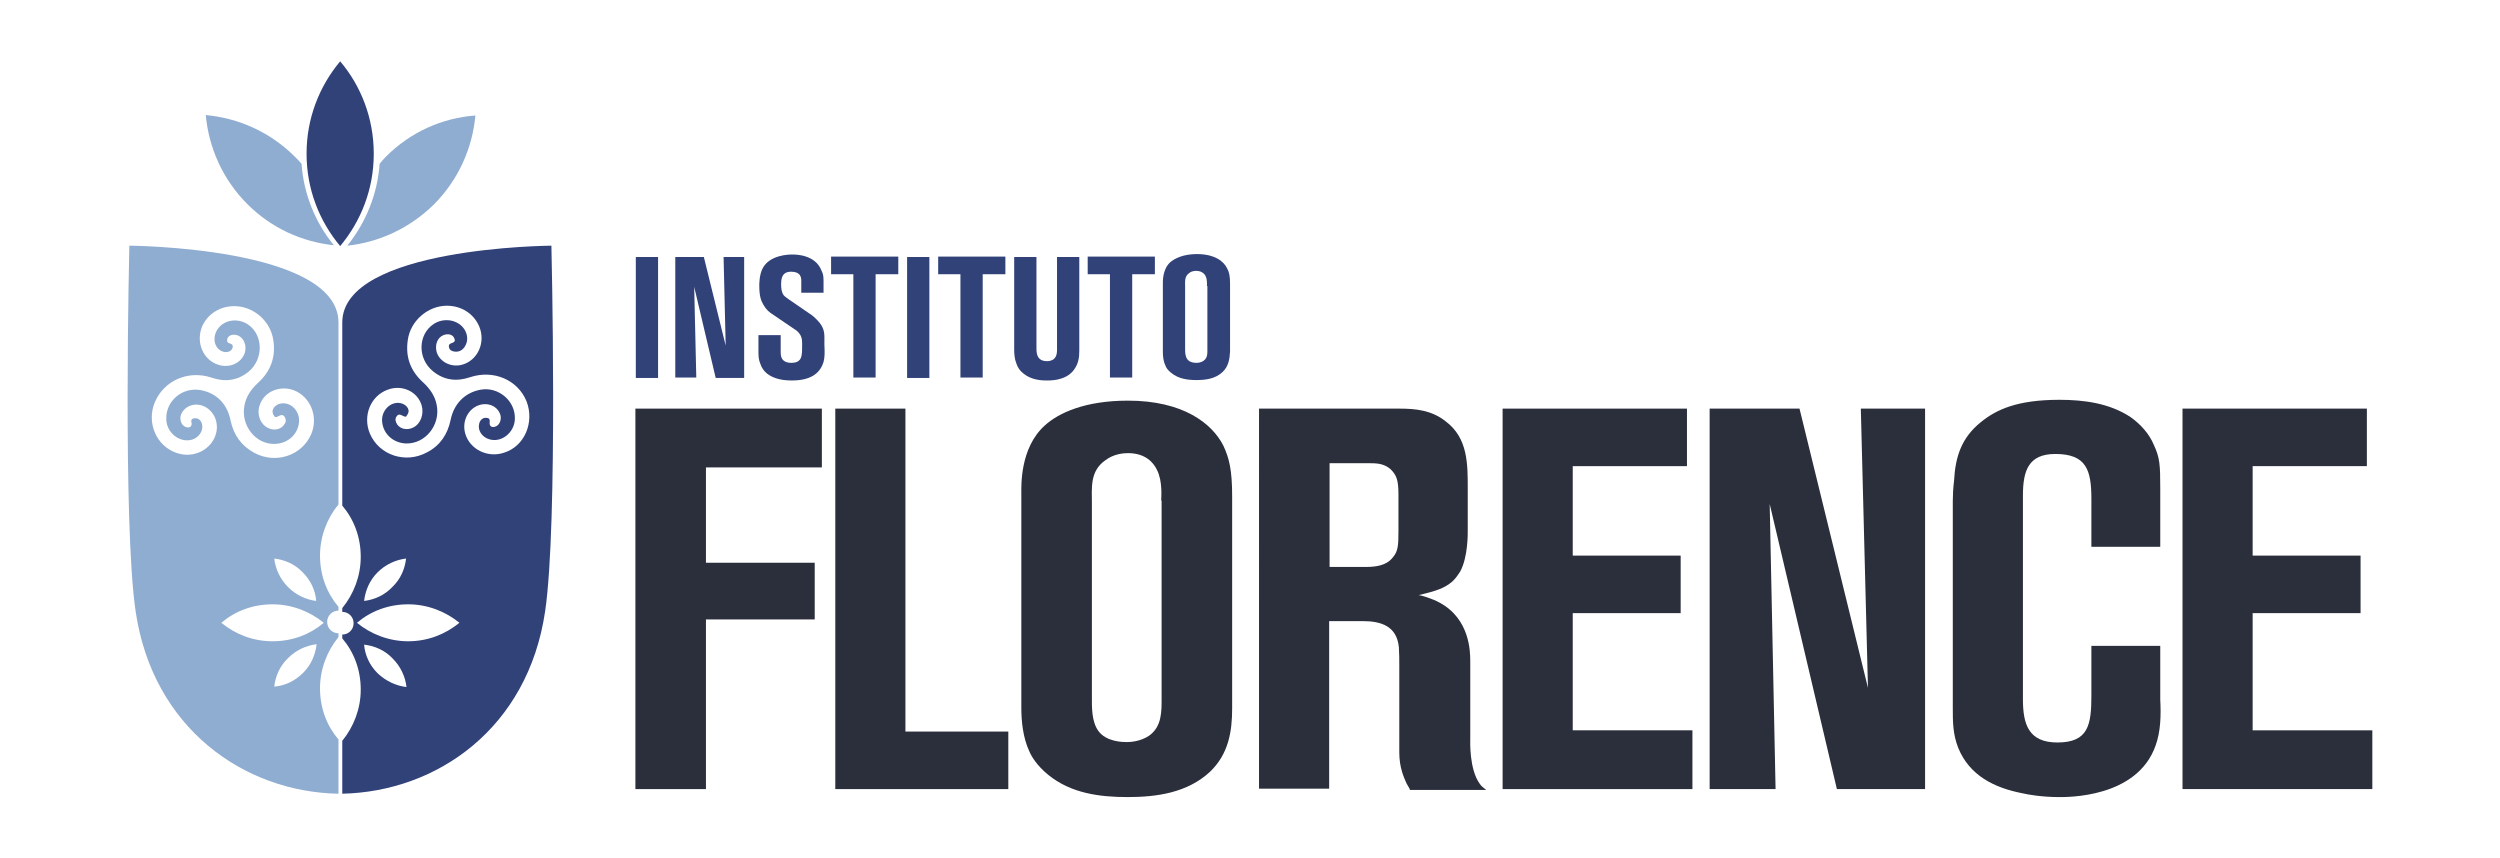 <?xml version="1.0" encoding="utf-8"?>
<!-- Generator: Adobe Illustrator 25.0.0, SVG Export Plug-In . SVG Version: 6.00 Build 0)  -->
<svg version="1.1" id="Camada_1" xmlns="http://www.w3.org/2000/svg" xmlns:xlink="http://www.w3.org/1999/xlink" x="0px" y="0px"
	 viewBox="0 0 595.3 204.4" style="enable-background:new 0 0 595.3 204.4;" xml:space="preserve">
<style type="text/css">
	.st0{fill:none;}
	.st1{fill:#2B2F3C;}
	.st2{fill:#314279;}
	.st3{fill-rule:evenodd;clip-rule:evenodd;fill:#314279;}
	.st4{fill-rule:evenodd;clip-rule:evenodd;fill:#8FACD1;}
</style>
<rect x="153.3" y="58.5" class="st0" width="173.6" height="31.5"/>
<g>
	<path class="st1" d="M168.1,111.3V134H194v13.5h-25.9v40.4h-16.8V97.3h44.4v14H168.1z"/>
	<path class="st1" d="M198.9,187.9V97.3h16.7v76.9h24.5v13.7H198.9z"/>
	<path class="st1" d="M288.1,183.8c-5.4,5-12.7,6-19.6,6c-6.7,0-13.5-0.9-18.9-5.3c-2.7-2.2-4-4.4-4.5-5.6
		c-1.5-3.2-1.9-7.1-1.9-10.4v-50.8c0-1.9-0.4-11,5.6-16.4c3.3-3,9.6-5.9,19.8-5.9c13.1,0,20,5.4,22.7,10.7c1.4,3,2.1,5.8,2.1,12.1
		v50.5C293.4,174.3,292.5,179.6,288.1,183.8z M276.5,119.2c0-0.5,0.4-4.6-1-7.3c-0.8-1.7-2.7-4-6.9-4c-0.9,0-3.3,0.1-5.4,1.7
		c-3.7,2.6-3.2,6.5-3.2,10.3v45.8c0,2.7-0.1,6,1.5,8.3c1.9,2.7,6,2.7,6.8,2.7c0.8,0,3.2-0.1,5.3-1.5c3.1-2.2,3-5.8,3-9.1V119.2z"/>
	<path class="st1" d="M335.7,187.9c-0.3-0.5-0.5-0.9-0.8-1.4c-0.6-1.4-1.7-3.7-1.7-7.3v-20.7c0-1.4,0-2.8-0.1-4.4
		c-0.5-5-4.2-6.2-8.6-6.2h-8v39.9h-16.7V97.3h33.4c4,0,7.7,0.4,11,3c5.4,4,5.3,10.3,5.3,16.2v9.8c0,0.6,0.1,6.3-1.8,9.8
		c-0.3,0.4-0.9,1.5-1.9,2.4c-1.8,1.5-3.6,2.2-8,3.2c0.4,0,3.2,0.8,5,1.8c7.2,3.9,7.3,11.6,7.3,14v18.5c0,0.3-0.3,7.2,2.3,10.7
		c0.4,0.6,0.9,0.9,1.5,1.4H335.7z M333,117.7c0-3.5-0.5-4.6-1.9-6c-1.8-1.5-3.6-1.4-5.8-1.4h-8.7V135h8.7c2.2,0,4.8-0.3,6.3-2.2
		c1.3-1.5,1.4-2.8,1.4-6.4V117.7z"/>
	<path class="st1" d="M357.8,187.9V97.3h43.9V111h-27.2v21.3h25.7v13.7h-25.7v27.9H403v14H357.8z"/>
	<path class="st1" d="M437.4,187.9L421.4,120l1.4,67.9h-15.7V97.3h21.4l16.3,66.5l-1.7-66.5h15.3v90.6H437.4z"/>
	<path class="st1" d="M513.3,177.5c-4.4,12.6-21.2,12.3-23.1,12.3c-3.9,0-7.4-0.6-8.6-0.9c-6.7-1.3-12.6-4.2-15.3-10.8
		c-1.3-3.3-1.3-6.2-1.3-9.5v-49.3c0-1.5,0.1-3.2,0.3-4.8c0.3-5.8,1.8-10.3,6.4-14c3.7-3,8.7-5.3,18.7-5.3c5.8,0,11.9,0.8,16.9,4.1
		c2.4,1.7,4.5,4,5.6,6.7c1.4,3,1.5,4.7,1.5,10.3v13.9h-16.4v-11.4c0-6.9-1.2-10.7-8.6-10.7c-6.4,0-7.7,4-7.7,9.9v48.5
		c0,5.9,1.3,10.3,8.2,10.3c7.4,0,8.1-4.2,8.1-11.2v-11.8h16.4v12.8C514.6,170.3,514.5,174.2,513.3,177.5z"/>
	<path class="st1" d="M519.7,187.9V97.3h43.9V111h-27.2v21.3h25.7v13.7h-25.7v27.9h28.5v14H519.7z"/>
	<path class="st2" d="M151.4,89.9V61.2h5.3v28.8H151.4z"/>
	<path class="st2" d="M170.4,89.9l-5.1-21.6l0.5,21.6h-5V61.2h6.8l5.2,21.1l-0.5-21.1h4.9v28.8H170.4z"/>
	<path class="st2" d="M196.1,86.2c-0.7,2.3-2.6,4.4-7.5,4.4c-2,0-4.2-0.3-5.9-1.6c-0.9-0.7-1.3-1.5-1.5-2c-0.3-0.8-0.6-1.3-0.6-3
		v-4.2h5.3v3.3c0,1.1-0.1,2.3,0.9,2.9c0.3,0.2,0.8,0.4,1.6,0.4c0.9,0,1.5-0.2,1.8-0.5c0.8-0.6,0.8-1.9,0.8-3.8
		c0-0.4,0.1-1.7-0.6-2.6c-0.4-0.6-1-1-1.2-1.1l-5-3.4c-1.1-0.7-1.7-1.2-2.4-2.4c-0.6-1-1-2.1-1-4.6c0-0.4,0-2.4,0.7-3.9
		c1.6-3.5,6.6-3.5,7.1-3.5c0.9,0,5.5,0,7,3.8c0.3,0.7,0.5,1,0.5,2.4v2.9h-5.3v-2.9c0-0.9-0.3-2.1-2.4-2.1c-1.2,0-2.4,0.4-2.4,2.8
		c0,0.1-0.1,1.8,0.6,2.8c0.2,0.2,0.5,0.5,1.1,0.9l5.1,3.5c0.4,0.2,1.5,1.1,2.4,2.2c1.3,1.7,1.1,2.9,1.1,5
		C196.4,84.1,196.4,85,196.1,86.2z"/>
	<path class="st2" d="M208.5,65.3v24.6h-5.3V65.3h-5.3v-4.2h16v4.2H208.5z"/>
	<path class="st2" d="M216,89.9V61.2h5.3v28.8H216z"/>
	<path class="st2" d="M234,65.3v24.6h-5.3V65.3h-5.3v-4.2h16v4.2H234z"/>
	<path class="st2" d="M255.7,88.1c-2,2.7-6,2.5-6.6,2.5c-2.1,0-4.3-0.5-5.9-2.1c-0.3-0.3-0.9-1-1.2-2c-0.4-1-0.5-2.2-0.5-3.2V61.2
		h5.3v21.4c0,0.8,0,1.6,0.3,2.2c0.5,1.2,1.9,1.2,2.2,1.2c0.2,0,0.9,0,1.5-0.4c1-0.7,0.9-2,0.9-3.1V61.2h5.3v22.3
		C257,85.2,256.8,86.6,255.7,88.1z"/>
	<path class="st2" d="M269.6,65.3v24.6h-5.3V65.3H259v-4.2h16v4.2H269.6z"/>
	<path class="st2" d="M291.1,88.6c-1.7,1.6-4,1.9-6.2,1.9c-2.1,0-4.3-0.3-6-1.7c-0.9-0.7-1.3-1.4-1.4-1.8c-0.5-1-0.6-2.2-0.6-3.3
		V67.6c0-0.6-0.1-3.5,1.8-5.2c1.1-0.9,3.1-1.9,6.3-1.9c4.2,0,6.4,1.7,7.2,3.4c0.5,0.9,0.7,1.8,0.7,3.8v16
		C292.8,85.6,292.5,87.3,291.1,88.6z M287.4,68.1c0-0.2,0.1-1.5-0.3-2.3c-0.2-0.5-0.9-1.3-2.2-1.3c-0.3,0-1.1,0-1.7,0.5
		c-1.2,0.8-1,2.1-1,3.3v14.6c0,0.9,0,1.9,0.5,2.6c0.6,0.9,1.9,0.9,2.2,0.9c0.2,0,1,0,1.7-0.5c1-0.7,0.9-1.8,0.9-2.9V68.1z"/>
	<path class="st3" d="M81,14.6c-5,6-8,13.6-8,22s3,16,8,22c5-6,8-13.6,8-22S86,20.5,81,14.6z"/>
	<path class="st4" d="M70.2,37.3c-5.9-5.9-13.5-9.2-21.2-9.9c0.7,7.7,4,15.3,9.9,21.2c5.8,5.8,13.1,9,20.6,9.8
		C75,52.9,72.3,46.1,71.8,39C71.3,38.4,70.8,37.9,70.2,37.3z"/>
	<path class="st4" d="M91.9,37.3c-0.5,0.5-1,1.1-1.5,1.7c-0.5,7.1-3.2,13.9-7.7,19.5c7.5-0.8,14.8-4.1,20.6-9.8
		c5.9-5.9,9.2-13.5,9.9-21.2C105.3,28.1,97.8,31.4,91.9,37.3z"/>
	<path class="st3" d="M131.3,58.5c0,0-49.8,0.3-49.8,18.3v43.6c2.8,3.3,4.4,7.5,4.4,12.2c0,4.6-1.7,8.9-4.4,12.2v0.9
		c1.5,0,2.7,1.2,2.7,2.7c0,1.5-1.2,2.7-2.7,2.7v0.9c2.8,3.3,4.4,7.5,4.4,12.2c0,4.6-1.7,8.9-4.4,12.2V189
		c22.6-0.5,44.2-15.6,48.3-43.4C132.9,124.7,131.3,58.5,131.3,58.5z M89.9,160.3c-1.9-1.9-3-4.3-3.2-6.8c2.5,0.3,4.9,1.3,6.8,3.3
		c1.9,1.9,3,4.3,3.3,6.8C94.3,163.3,91.9,162.2,89.9,160.3z M97.2,152.7c-4.6,0-8.9-1.7-12.2-4.4c3.3-2.8,7.5-4.4,12.2-4.4
		c4.6,0,8.9,1.7,12.2,4.4C106.1,151,101.9,152.7,97.2,152.7z M86.7,143.1c0.3-2.5,1.3-4.9,3.2-6.8c1.9-1.9,4.3-3,6.8-3.3
		c-0.3,2.5-1.3,4.9-3.3,6.8C91.6,141.7,89.2,142.8,86.7,143.1z M120,107.8c-3.9,1.3-8.1-0.8-9.2-4.5c-0.9-3,0.7-6.1,3.5-6.9
		c2.2-0.6,4.4,0.5,4.9,2.6c0.2,1.1-0.3,2.3-1.3,2.6c-0.9,0.3-1.4-0.2-1.3-1.1c0.1-0.7-0.2-1-0.8-1c-0.8-0.1-1.5,0.5-1.7,1.4
		c-0.4,1.6,0.7,3.2,2.4,3.7c2.9,0.9,6-1.6,6.1-4.8c0.2-4.3-3.9-7.8-8.2-7c-3.7,0.7-6.3,3.3-7.1,7.2c-0.7,3.4-2.5,6.1-5.6,7.7
		c-5.1,2.8-11.4,0.7-13.6-4.4c-1.8-4.2,0.1-9,4.2-10.5c3.4-1.3,7.1,0.4,8.1,3.7c0.6,2.1-0.2,4.4-2,5.3c-1.4,0.7-3,0.4-3.8-0.7
		c-0.4-0.6-0.6-1.3-0.2-1.9c0.3-0.5,0.7-0.6,1.3-0.3c0.3,0.2,0.9,0.4,1,0.3c0.3-0.4,0.6-0.9,0.6-1.3c0-0.9-0.9-1.7-1.9-1.9
		c-2.4-0.5-4.7,1.8-4.4,4.5c0.3,2.9,2.7,5,5.7,5.1c4.6,0.1,8.2-4.4,7.3-9.1c-0.4-2.2-1.6-3.9-3.2-5.4c-3-2.7-4.3-6-3.7-10.1
		c0.6-4.6,4.8-8.2,9.3-8.2c3.5,0,6.4,1.9,7.7,4.9c1.6,3.8-0.3,8-3.9,9.1c-2.6,0.8-5.4-0.5-6.2-2.9c-0.5-1.7,0.1-3.5,1.6-4.1
		c1-0.4,2.1-0.2,2.5,0.6c0.3,0.5,0.3,1-0.3,1.2c-0.5,0.2-1,0.3-0.9,1c0.1,0.7,0.6,1,1.2,1.1c1,0.2,2-0.2,2.6-1.2
		c0.9-1.4,0.7-3.3-0.6-4.7c-1.7-1.8-4.7-2.1-6.9-0.6c-3.7,2.5-3.8,8.2-0.1,11.2c2.7,2.2,5.7,2.5,8.9,1.4c5.5-1.8,11.3,0.6,13.4,5.8
		C127.3,100.6,124.9,106.3,120,107.8z"/>
	<path class="st4" d="M32.3,145.6c4.1,27.8,25.8,43,48.3,43.4v-12.9c-2.8-3.3-4.4-7.5-4.4-12.2c0-4.6,1.7-8.9,4.4-12.2v-0.9
		c-1.5,0-2.7-1.2-2.7-2.7c0-1.5,1.2-2.7,2.7-2.7v-0.9c-2.8-3.3-4.4-7.5-4.4-12.2c0-4.6,1.7-8.9,4.4-12.2V76.8
		c0-18-49.8-18.3-49.8-18.3S29.2,124.7,32.3,145.6z M65.3,163.5c0.3-2.5,1.3-4.9,3.3-6.8c1.9-1.9,4.3-3,6.8-3.3
		c-0.3,2.5-1.3,4.9-3.2,6.8C70.2,162.2,67.8,163.3,65.3,163.5z M52.7,148.3c3.3-2.8,7.5-4.4,12.2-4.4c4.6,0,8.9,1.7,12.2,4.4
		c-3.3,2.8-7.5,4.4-12.2,4.4C60.2,152.7,56,151,52.7,148.3z M68.6,139.8c-1.9-1.9-3-4.3-3.3-6.8c2.5,0.3,4.9,1.3,6.8,3.3
		c1.9,1.9,3,4.3,3.2,6.8C72.9,142.8,70.5,141.7,68.6,139.8z M36.9,95.7c2.2-5.1,7.9-7.6,13.4-5.8c3.2,1.1,6.2,0.8,8.9-1.4
		c3.6-3,3.5-8.7-0.1-11.2c-2.2-1.5-5.2-1.3-6.9,0.6c-1.2,1.3-1.5,3.3-0.6,4.7c0.6,0.9,1.7,1.4,2.6,1.2c0.6-0.1,1.1-0.5,1.2-1.1
		c0.1-0.7-0.3-0.8-0.9-1c-0.5-0.2-0.5-0.7-0.3-1.2c0.4-0.8,1.5-1,2.5-0.6c1.4,0.6,2.1,2.4,1.6,4.1c-0.8,2.4-3.5,3.7-6.2,2.9
		c-3.7-1.1-5.5-5.3-4-9.1c1.3-3,4.2-4.9,7.7-4.9c4.6,0,8.7,3.6,9.3,8.2c0.6,4-0.7,7.4-3.7,10.1c-1.6,1.5-2.8,3.2-3.2,5.4
		c-0.9,4.7,2.7,9.3,7.3,9.1c3-0.1,5.4-2.2,5.7-5.1c0.3-2.7-2-5-4.4-4.5c-1,0.2-1.9,1-1.9,1.9c0,0.5,0.3,1,0.6,1.3
		c0.1,0.1,0.7-0.1,1-0.3c0.6-0.3,1-0.2,1.3,0.3c0.4,0.7,0.3,1.3-0.2,1.9c-0.8,1.1-2.4,1.4-3.8,0.7c-1.8-0.9-2.7-3.2-2-5.3
		c1-3.3,4.7-4.9,8.1-3.7c4,1.5,6,6.3,4.2,10.5c-2.2,5.1-8.5,7.2-13.6,4.4c-3.1-1.7-4.9-4.3-5.6-7.7c-0.8-3.9-3.3-6.5-7.1-7.2
		c-4.4-0.8-8.4,2.6-8.2,7c0.1,3.2,3.2,5.6,6.1,4.8c1.7-0.5,2.8-2.2,2.4-3.7c-0.2-0.9-0.9-1.5-1.7-1.4c-0.6,0-1,0.3-0.8,1
		c0.2,0.9-0.4,1.4-1.3,1.1c-1-0.3-1.5-1.5-1.3-2.6c0.5-2,2.7-3.2,4.9-2.6c2.8,0.8,4.4,3.9,3.5,6.9c-1.1,3.7-5.3,5.8-9.2,4.5
		C37.2,106.3,34.8,100.6,36.9,95.7z"/>
</g>
</svg>
